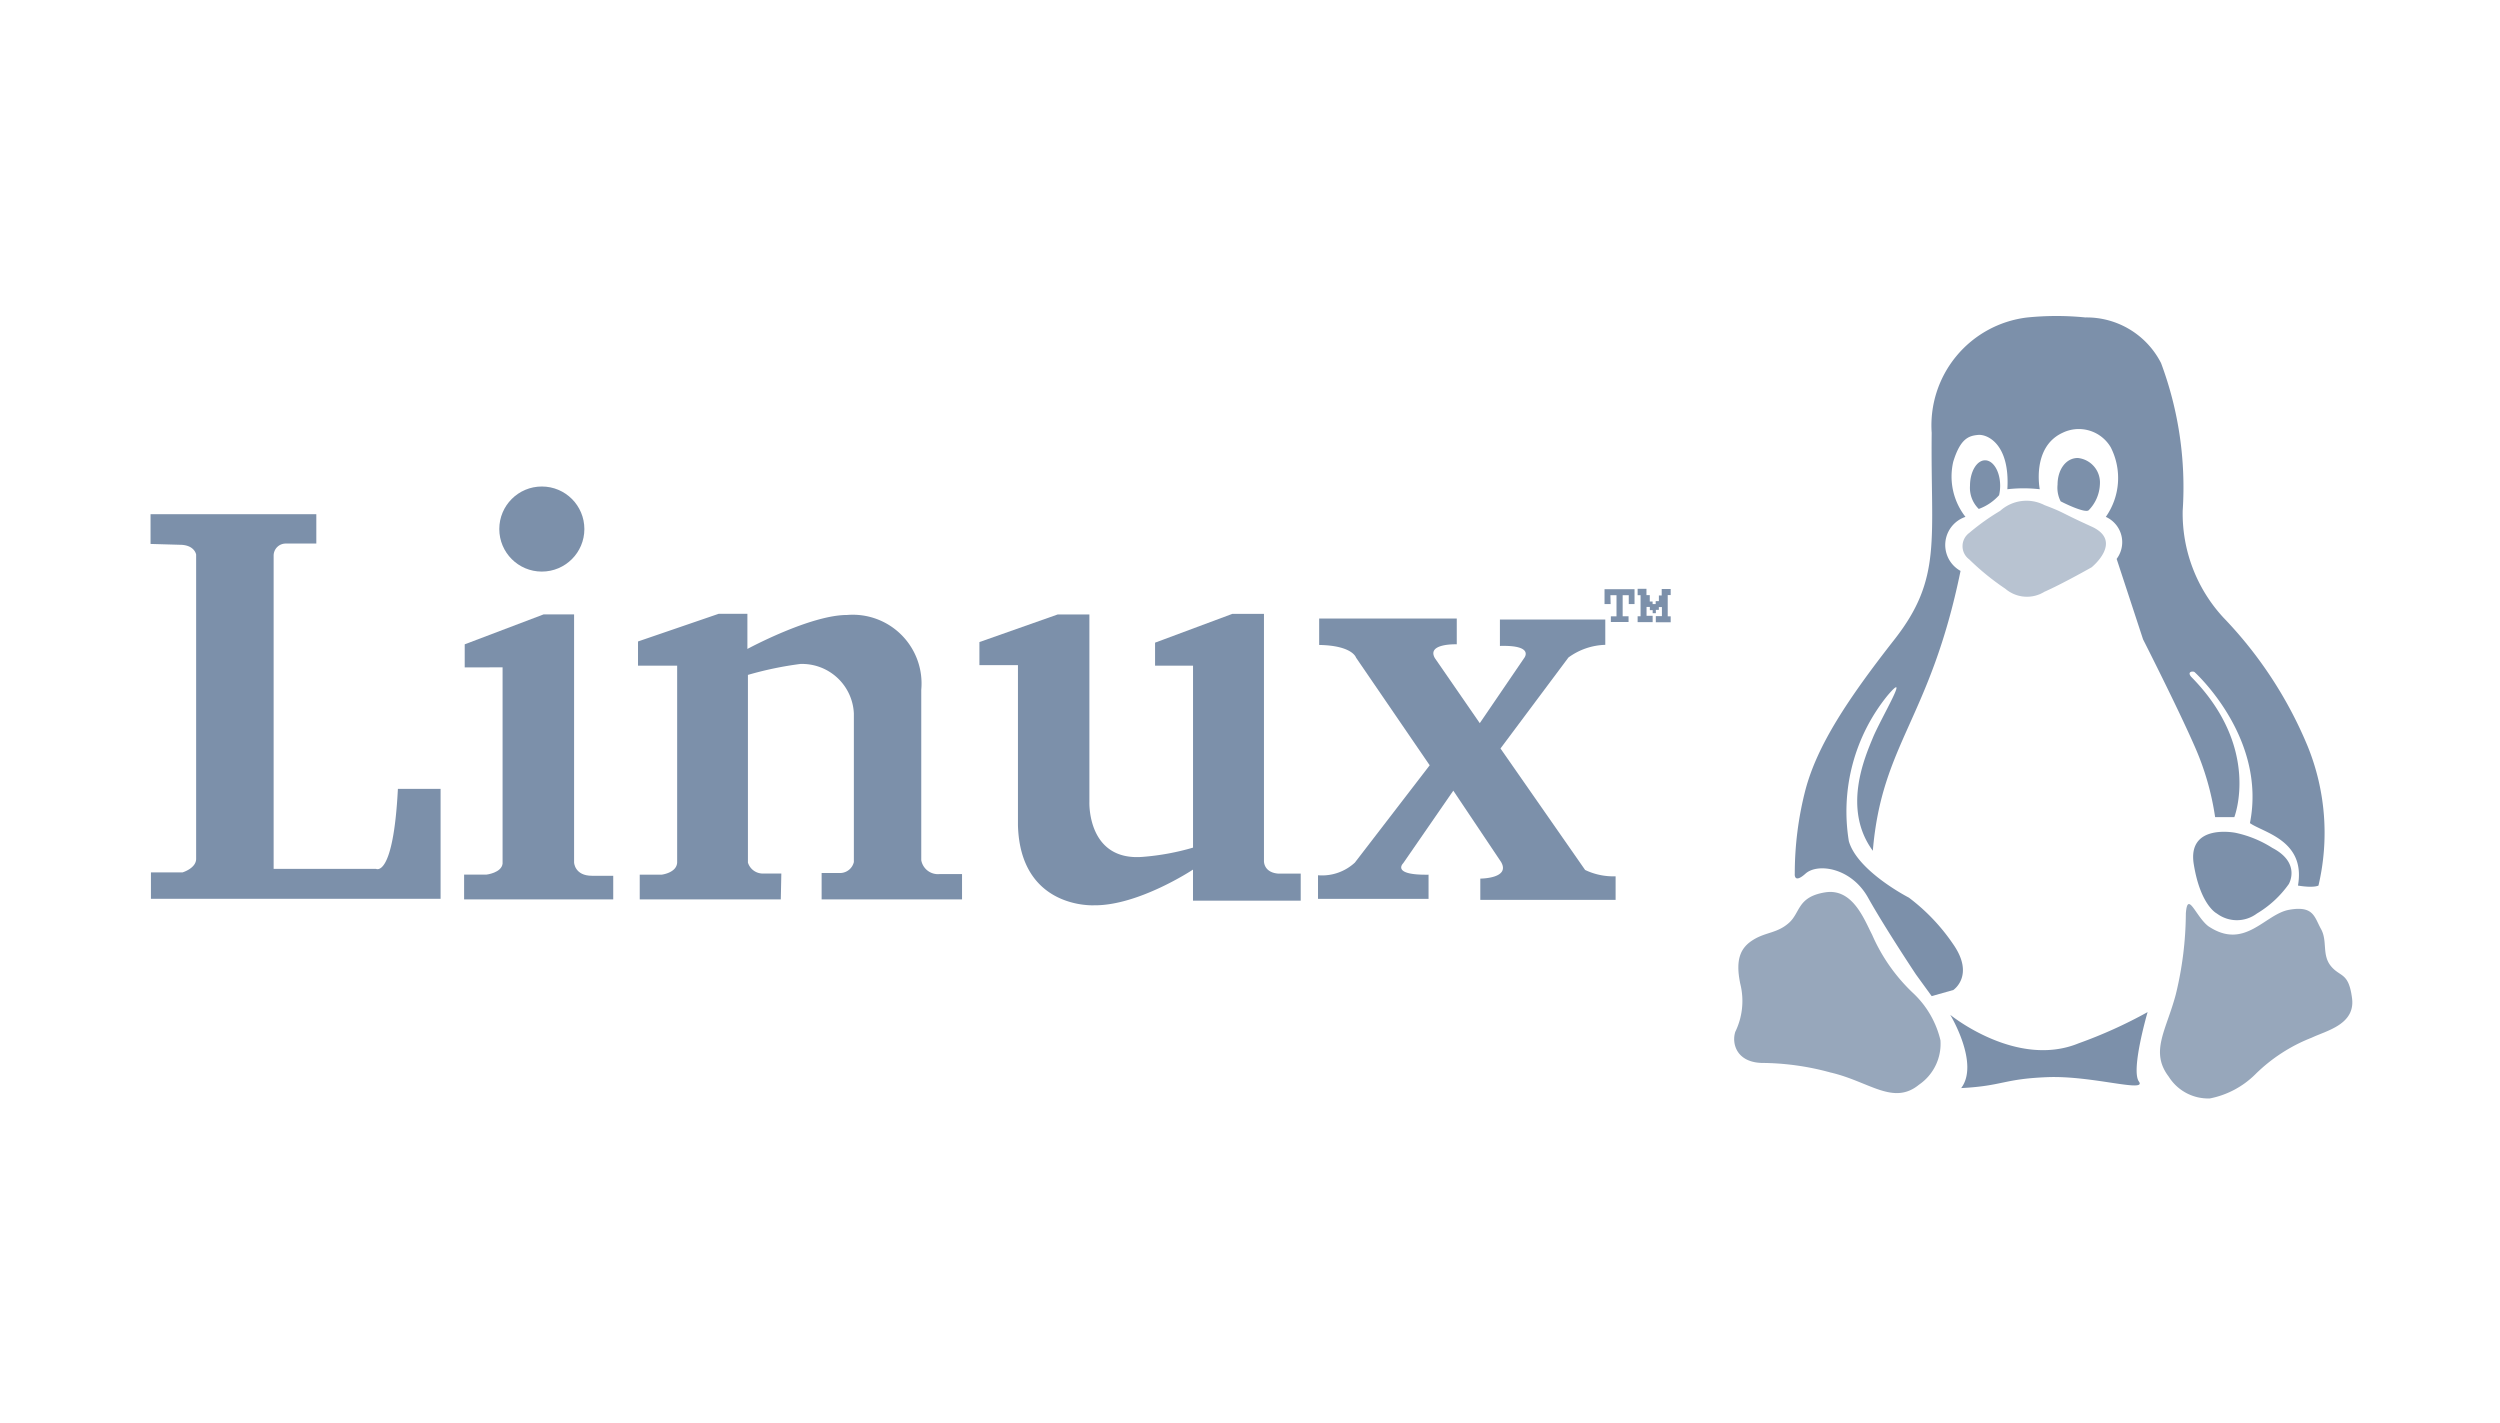 <svg xmlns="http://www.w3.org/2000/svg" width="123" height="70" viewBox="0 0 123 70"><defs><style>.a{opacity:1;}.b{fill:#fff;stroke:#707070;opacity:0;}.c,.d,.e{fill:#7C90AA;}.d{opacity:0.79;}.e{opacity:0.54;}.f{stroke:none;}.g{fill:none;}</style></defs><g class="a" transform="translate(0.245)"><g class="b" transform="translate(-0.245 0)"><rect class="f" width="123" height="70"/><rect class="g" x="0.5" y="0.5" width="122" height="69"/></g><g transform="translate(7.162 15.57)"><g transform="translate(0 8.366)"><path class="c" d="M61.861,405.864V404.4h8.156v1.445h-1.5a.593.593,0,0,0-.6.6v15.405h5.037s.85.482,1.077-3.937h2.1v5.41H61.88v-1.3h1.558s.666-.2.666-.666V406.387s-.071-.482-.807-.482Z" transform="translate(-61.861 -403.038)"/><path class="c" d="M217.575,456.736V455.6l3.881-1.473h1.5v12.209s.028.651.878.651h1.048v1.161h-7.337v-1.218h1.1s.737-.085.793-.538v-9.66Z" transform="translate(-202.118 -447.835)"/><path class="c" d="M310.891,467.892h-6.94v-1.218h1.077s.736-.085.764-.595v-9.688h-1.926V455.2l3.966-1.36h1.416v1.728s3.088-1.671,4.9-1.671a3.383,3.383,0,0,1,3.654,3.682v8.385a.834.834,0,0,0,.906.68h1.1v1.246H312.9v-1.3h.963a.7.7,0,0,0,.623-.538v-7.309a2.552,2.552,0,0,0-2.634-2.436,17.149,17.149,0,0,0-2.578.538v9.235a.767.767,0,0,0,.709.538h.935Z" transform="translate(-279.883 -447.576)"/><path class="c" d="M475.268,456.364h-1.9v-1.133l3.853-1.359h1.558v9.235s-.113,2.917,2.635,2.691a12.086,12.086,0,0,0,2.464-.454v-8.951H482.01v-1.133l3.8-1.416h1.558V466s-.028.567.708.623h1.1v1.332h-5.3v-1.53s-2.691,1.785-4.872,1.756c0,0-3.626.2-3.74-3.937v-7.875Z" transform="translate(-432.588 -447.577)"/><path class="c" d="M641.5,457.432v-1.3h6.77V457.4s-1.5-.057-1.077.68l2.209,3.2,2.181-3.2s.539-.651-1.19-.6v-1.3h5.184v1.246a3.225,3.225,0,0,0-1.813.623l-3.343,4.476,4.164,5.977a3.211,3.211,0,0,0,1.5.312v1.161h-6.657v-1.048s1.5,0,1.02-.821L648.1,464.6l-2.464,3.569s-.623.595,1.246.566v1.189h-5.439v-1.161a2.378,2.378,0,0,0,1.813-.623l3.682-4.788-3.626-5.3S643.143,457.46,641.5,457.432Z" transform="translate(-584.004 -449.636)"/><path class="c" d="M784,442.325h-.3v-.732h1.476v.732h-.284v-.436h-.3v1.035h.29v.284h-.871v-.279h.278v-1.041h-.3Z" transform="translate(-712.164 -436.54)"/><path class="c" d="M800.126,443.049v-.29h.145v-1.035h-.145v-.315h.435v.309h.163v.315h.139v.127h.152v-.145h.157v-.278h.139v-.321h.442v.3h-.146v1.047h.146v.29h-.732v-.3h.3v-.448h-.151v.139h-.146v.163h-.157v-.151h-.139V442.3h-.163v.436h.3v.311Z" transform="translate(-726.962 -436.375)"/><ellipse class="c" cx="2.093" cy="2.093" rx="2.093" ry="2.093" transform="translate(17.158 0)"/></g><g transform="translate(77.915 0)"><path class="c" d="M17046.813,2178.029a5.347,5.347,0,0,0-4.67,5.673c-.059,5.26.531,7.15-1.83,10.164s-3.8,5.234-4.377,7.386a16.447,16.447,0,0,0-.529,4.136s-.062.532.529,0,2.248-.3,3.076,1.182,2.359,3.782,2.359,3.782l.771,1.063,1.064-.3s1.066-.709,0-2.246a9.642,9.642,0,0,0-2.186-2.3s-2.525-1.291-2.953-2.777a9.063,9.063,0,0,1,1.891-7.151c1.2-1.418-.318,1.112-.711,2.068s-1.512,3.5,0,5.555c.445-5.294,2.82-6.473,4.316-13.769a1.458,1.458,0,0,1,.242-2.659,3.22,3.22,0,0,1-.6-2.718c.354-1.148.768-1.272,1.225-1.314s1.57.455,1.436,2.673a6.926,6.926,0,0,1,1.594,0s-.412-2.068,1.121-2.777a1.823,1.823,0,0,1,2.369.709,3.322,3.322,0,0,1-.24,3.427,1.367,1.367,0,0,1,.533,2.068l1.3,3.959s1.711,3.368,2.537,5.259a13.4,13.4,0,0,1,1.008,3.486h.945s1.332-3.4-2.119-6.9c-.234-.269.1-.294.166-.232s3.551,3.244,2.721,7.427c.664.47,2.754.849,2.363,3.073.789.13,1.008,0,1.008,0a11.318,11.318,0,0,0-.531-6.855,20.347,20.347,0,0,0-4.139-6.323,7.546,7.546,0,0,1-2.01-5.259,17.464,17.464,0,0,0-1.064-7.269,4.111,4.111,0,0,0-3.727-2.246A14.3,14.3,0,0,0,17046.813,2178.029Z" transform="translate(-17032.426 -2177.976)"/><path class="d" d="M17013.77,2426.154c-1.363.227-1.2.993-1.77,1.5s-1.111.446-1.727.816-.934.919-.664,2.191a3.471,3.471,0,0,1-.248,2.354c-.184.572.061,1.484,1.285,1.529a13.019,13.019,0,0,1,3.4.471c1.9.437,3.084,1.641,4.354.6a2.433,2.433,0,0,0,1.055-2.187,4.646,4.646,0,0,0-1.342-2.317,8.763,8.763,0,0,1-2.023-2.881C17015.7,2427.481,17015.135,2425.927,17013.77,2426.154Z" transform="translate(-17009.307 -2397.818)"/><path class="d" d="M4.351.022c-1.285.214-1,.609-1.538,1.089S1.58,1.318,1,1.668s-1.148.4-.891,1.6,2.091,2.11.945,3.95C.6,7.853-.687,8.3.47,8.343A17.13,17.13,0,0,1,4.476,8.7c1.793.411,2.855,1.182,4.054.2a2.29,2.29,0,0,0,.995-2.06A4.371,4.371,0,0,0,8.26,4.649a8.162,8.162,0,0,1-1.9-2.714C5.993,1.231,5.636-.192,4.351.022Z" transform="matrix(-0.035, 0.999, -0.999, -0.035, 30.573, 29.197)"/><path class="c" d="M17209.3,2400.247s-2.379-.477-2.049,1.552,1.135,2.42,1.135,2.42a1.642,1.642,0,0,0,1.971,0,5.126,5.126,0,0,0,1.568-1.448s.621-1.035-.807-1.779A5.477,5.477,0,0,0,17209.3,2400.247Z" transform="translate(-17184.639 -2374.844)"/><path class="c" d="M17102.463,2478.066s3.258,2.663,6.324,1.4a22.811,22.811,0,0,0,3.387-1.533s-.834,2.851-.428,3.416-2.307-.3-4.494-.215-2.178.43-4.25.538C17103.916,2480.46,17102.463,2478.066,17102.463,2478.066Z" transform="translate(-17091.834 -2443.708)"/><path class="c" d="M.742,0c.41,0,.742.562.742,1.255a2.119,2.119,0,0,1-.052.461,2.479,2.479,0,0,1-1,.677A1.447,1.447,0,0,1,0,1.255C0,.562.332,0,.742,0Z" transform="translate(11.602 7.077)"/><path class="c" d="M1.748,0A1.214,1.214,0,0,1,2.832,1.312a1.925,1.925,0,0,1-.551,1.259c-.153.138-.972-.228-1.378-.438A1.459,1.459,0,0,1,.75,1.312C.75.587,1.15,0,1.748,0Z" transform="translate(15.16 6.963)"/><path class="e" d="M17109.549,2257.944a11.172,11.172,0,0,0-1.523,1.087.807.807,0,0,0,0,1.3,12.5,12.5,0,0,0,1.781,1.448,1.633,1.633,0,0,0,1.922.145c.85-.372,2.316-1.2,2.316-1.2s1.594-1.283,0-2.007-1.281-.662-2.316-1.056A1.932,1.932,0,0,0,17109.549,2257.944Z" transform="translate(-17096.463 -2248.38)"/></g></g></g></svg>